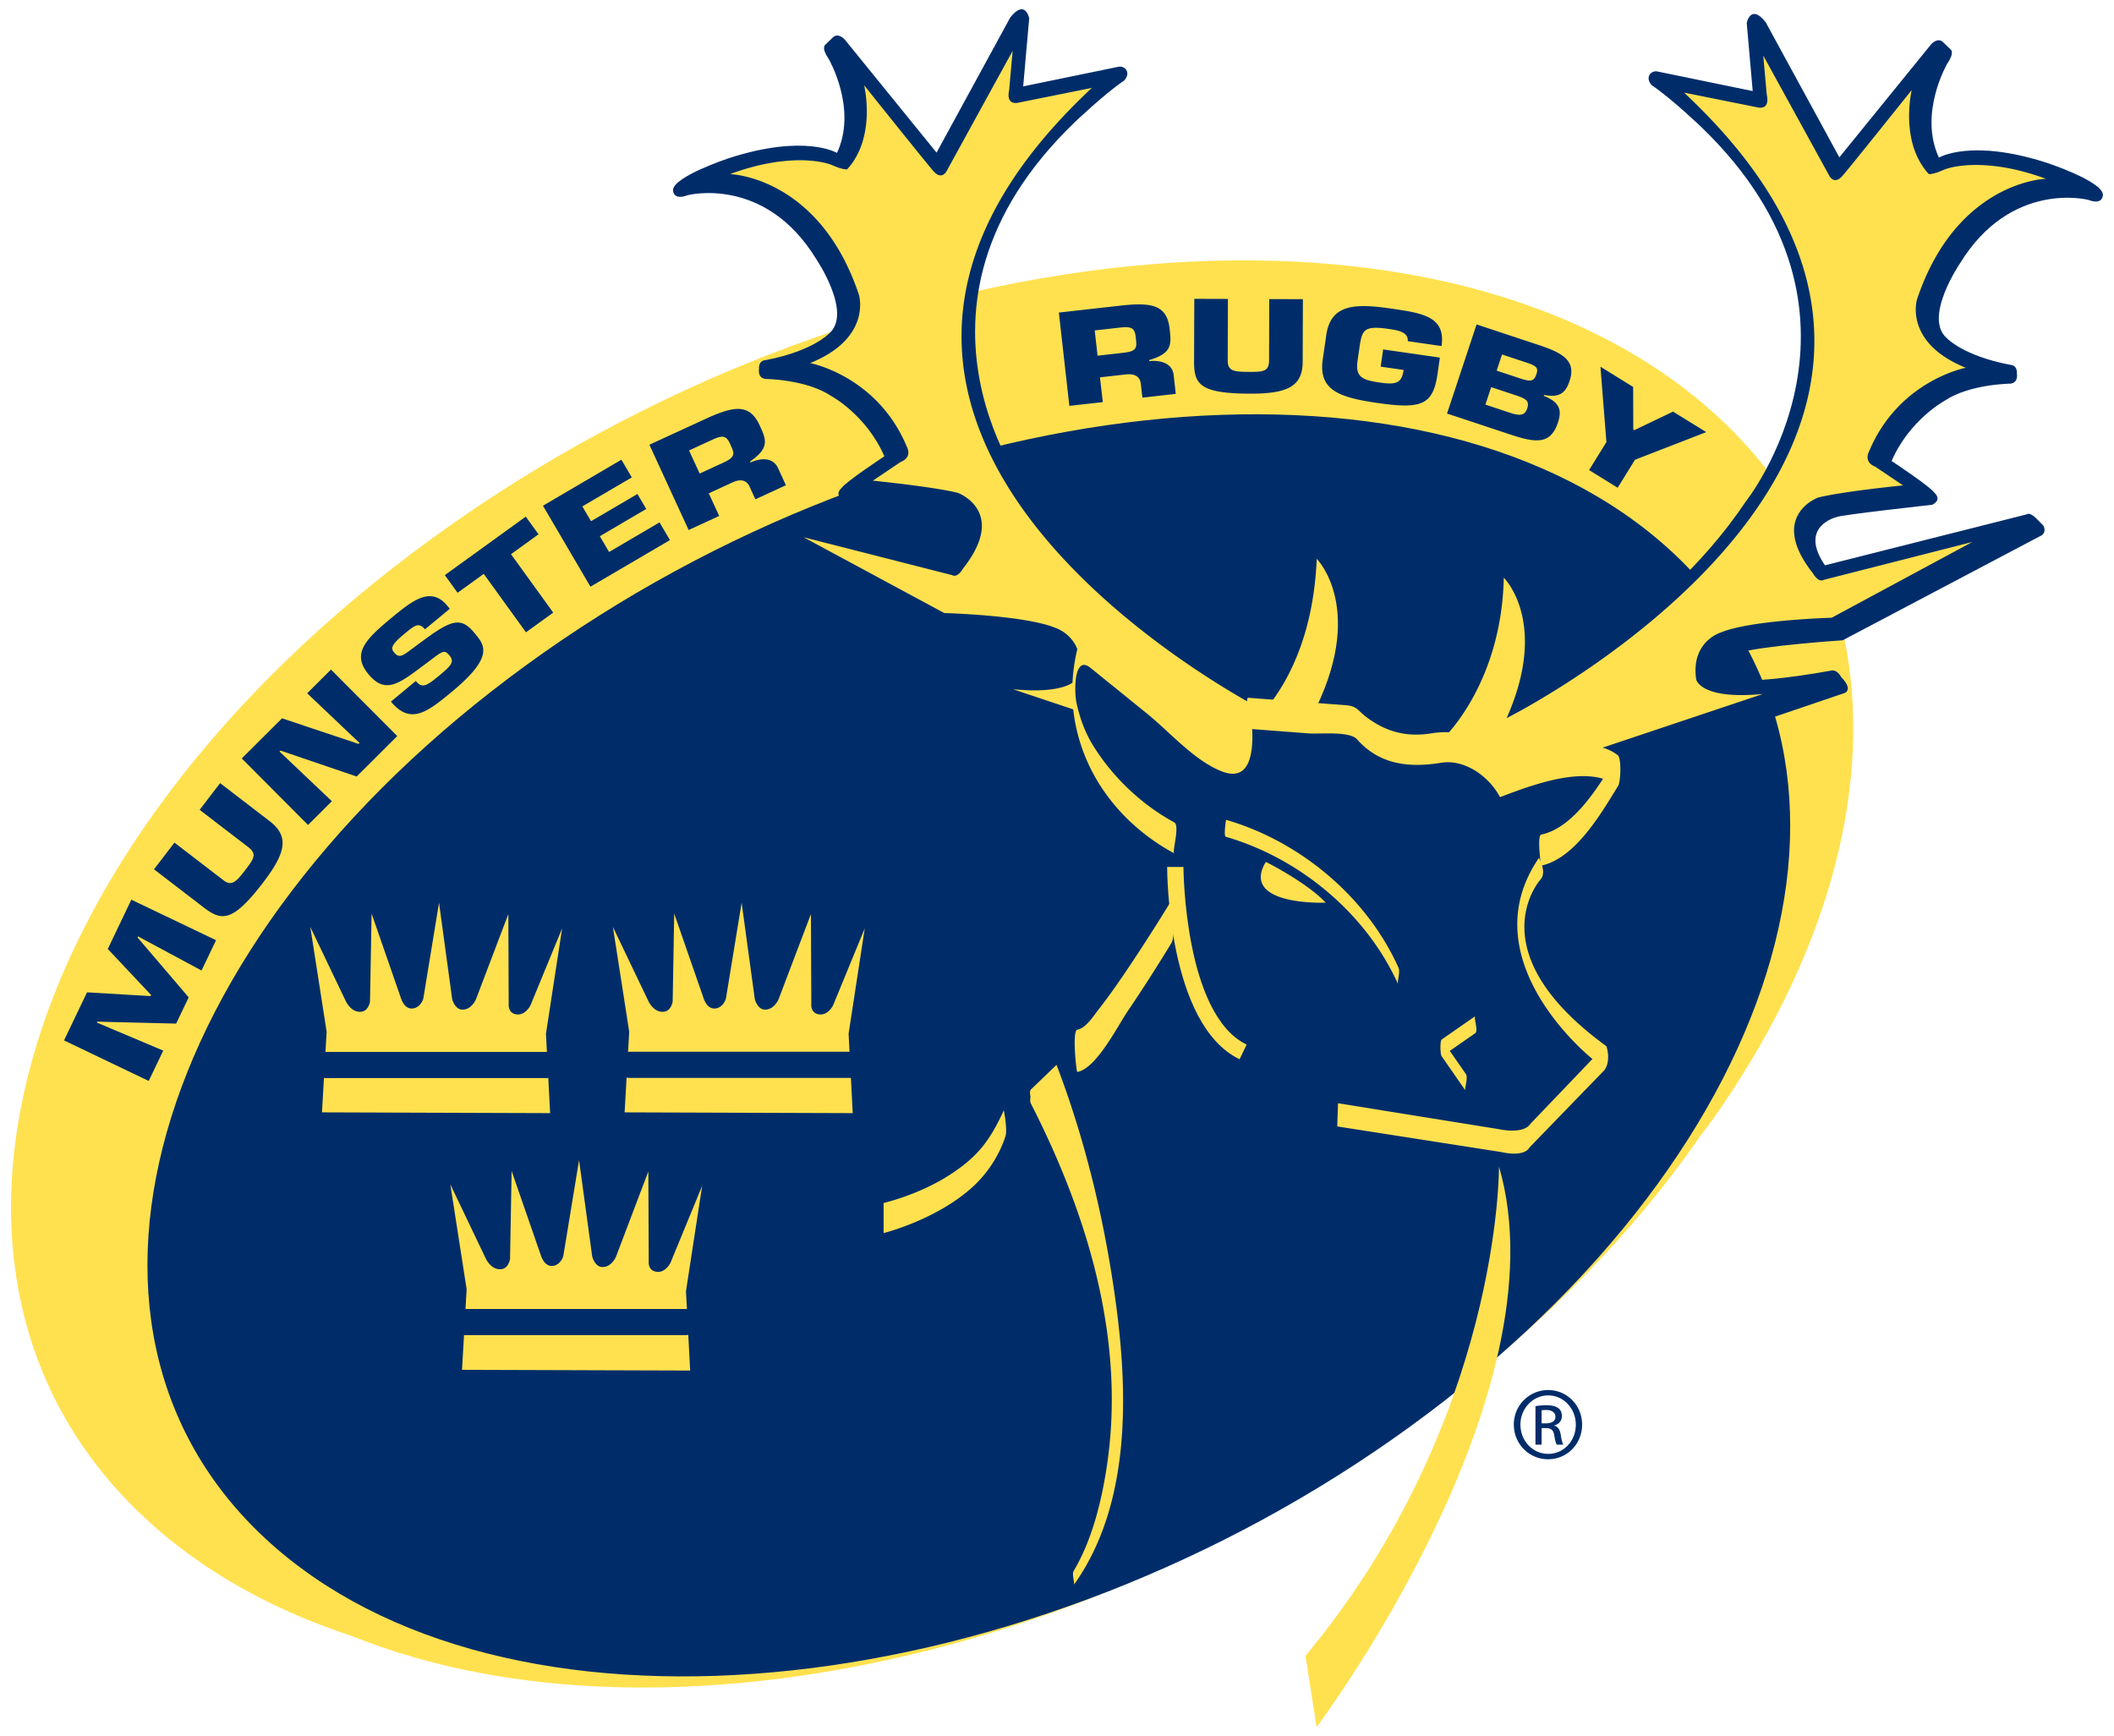 <svg xmlns="http://www.w3.org/2000/svg" width="187.5" height="154" viewBox="0 0 187.5 154"><clipPath id="a"><path d="M34.016 682.807h157.572v126.484H34.016z"/></clipPath><g clip-path="url(#a)" transform="matrix(1.25 0 0 -1.25 -52.94 1011.484)"><path fill="#ffe14f" d="M145.084 710.07c-28.723-22.153-67.823-27.263-87.325-11.407-19.501 15.85-12.03 46.661 16.692 68.817 28.723 22.153 67.82 27.26 87.329 11.408 19.497-15.852 12.024-46.663-16.696-68.818"/><path fill="#002d6a" d="M142.486 708.018c-27.118-19.725-63.154-23.638-80.489-8.73s-9.406 42.986 17.711 62.717c27.115 19.731 63.15 23.641 80.486 8.733 17.335-14.909 9.406-42.988-17.708-62.72"/><path fill="#ffe14f" d="M59.11 698.766c-18.031 15.495-9.741 44.736 18.518 65.306 28.257 20.574 65.782 24.688 83.813 9.19 12.53-10.77 12.34-28.17 1.583-44.691 13.84 18.755 14.882 39.29.397 51.783-19.567 16.867-60.015 12.697-90.346-9.32-30.332-22.015-39.06-53.531-19.5-70.4 4.988-4.301 11.34-7.226 18.531-8.845-4.96 1.557-9.376 3.864-12.996 6.977"/><path fill="#ffe14f" d="M79.994 737.856s-.365-.773-1.05-.636c-.581.12-.498.734-.498.734l-.024 6.374-2.3-6.052s-.32-.773-1.004-.726c-.498.035-.68.731-.68.731l-.935 6.85-1.115-6.798s-.138-.546-.64-.684c-.705-.188-.955.735-.955.735l-2.074 5.976-.113-6.24s-.093-.682-.64-.725c-.733-.062-1.09.778-1.09.778l-2.506 5.241 1.158-7.436-.33-5.72 16.189-.055-.296 5.633 1.147 7.476z"/><path fill="#002d6a" d="M81.14 732.69H65.467a.93.93 0 0 0 0 1.857H81.14a.93.93 0 0 0 0-1.858"/><path fill="#ffe14f" d="M101.466 737.856s-.366-.773-1.048-.636c-.584.12-.499.734-.499.734l-.027 6.374-2.299-6.052s-.319-.773-1.004-.726c-.496.035-.678.731-.678.731l-.936 6.85-1.115-6.798s-.138-.546-.638-.684c-.706-.188-.956.735-.956.735l-2.075 5.976-.11-6.24s-.099-.682-.644-.725c-.73-.062-1.088.778-1.088.778l-2.508 5.241 1.157-7.436-.327-5.72 16.187-.055-.294 5.633 1.146 7.476zM89.929 719.589s-.366-.774-1.048-.634c-.583.117-.498.733-.498.733l-.028 6.375-2.298-6.054s-.32-.773-1.005-.725c-.496.036-.678.73-.678.73l-.935 6.851-1.117-6.799s-.136-.544-.637-.683c-.706-.187-.957.734-.957.734l-2.073 5.978-.113-6.24s-.096-.686-.641-.727c-.732-.06-1.09.778-1.09.778l-2.506 5.243 1.157-7.438-.327-5.721 16.187-.052-.296 5.633 1.148 7.475z"/><path fill="#002d6a" d="m159.995 804.108 6.722-1.383-.425 4.829s.277 1.405 1.34.064l5.232-9.594 6.513 8.02s.425.489.806.19l.595-.574s.277-.211-.253-.978c0 0-2.064-3.532-.595-6.678 0 0 2.275 1.38 7.701-.384 0 0 3.913-1.298 3.934-2.254 0 0 .022-.767-1.042-.361 0 0-5.465 1.424-9.104-4.512 0 0-2.638-3.87-.91-5.317 0 0 1.144-1.235 4.462-1.872 0 0 .532.022.49-.638 0 0 .128-.617-.446-.701 0 0-2.915-.022-4.679-1.214 0 0-2.49-1.34-3.765-4.275 0 0 2.742-1.808 3.04-2.255 0 0 .574-.468-.15-.851 0 0-6.556-.723-6.787-.872 0 0-2.746-.638-.83-3.423l14.315 3.615s.197.214.73-.34l.443-.448s.3-.49-.189-.744l-.49-.254-13.552-7.15s-5.872-.383-7.55-.935c0 0-1.34-.256-1.47-1.723 0 0 1.488-.702 8.213.509 0 0 .38.13.701-.466 0 0 .81-.747.296-1.107l-16.039-5.446s.487 1.147-1.299 1.488c0 0-2.356.66-6.97-1.32 0 0-.554-.041-.893.768l1.404 3.977s10.506 4.812 16.716 14.08c0 0 10.647 13.323-3.15 26.602 0 0-2.067 1.983-3.513 2.963 0 0-.42.42-.096.809 0 0 .206.245.544.155M119.196 763.332s6.274-5.074 8.453-6.859c.798-.069 1.835-.256 3.118-.666.322.432.45 1.265.145 2.77l1.757-.135-.491 1.391s-10.507 4.811-16.715 14.081c0 0-10.65 13.322 3.147 26.6 0 0 2.069 1.983 3.513 2.964 0 0 .422.421.097.81 0 0-.206.245-.544.154l-6.723-1.383.426 4.83s-.276 1.402-1.341.063l-5.232-9.594-6.511 8.02s-.425.488-.81.19l-.593-.574s-.277-.213.255-.979c0 0 2.063-3.53.595-6.679 0 0-2.278 1.383-7.701-.382 0 0-3.915-1.299-3.936-2.255 0 0-.021-.767 1.043-.36 0 0 5.466 1.423 9.104-4.51 0 0 2.636-3.872.914-5.32 0 0-1.15-1.232-4.468-1.87 0 0-.532.02-.49-.639 0 0-.125-.618.448-.7 0 0 2.914-.024 4.68-1.215 0 0 2.49-1.339 3.766-4.275 0 0-2.743-1.808-3.042-2.256 0 0-.574-.467.149-.85 0 0 6.554-.724 6.788-.872 0 0 2.744-.639.83-3.425l-11.587 2.69s-.015.164-.547-.39l-.39-.476s-.643-.389-.153-.646c.489-.254.419-.203.419-.203l11-6.294s5.872-.382 7.552-.936c0 0 1.34-.255 1.47-1.723 0 0-1.491-.702-8.213.51 0 0-.382.13-.701-.467 0 0-.81-.745-.3-1.106l10.789-3.663c-.743 1.885-.938 4.112.03 6.63"/><g fill="#ffe14f"><path d="M130.306 734.027c-5.08 2.448-5.138 13.188-5.138 13.644h1.156c0-.104.056-10.469 4.484-12.604zM148.714 726.418s.16-17.991-13.73-34.724l.789-5.051s17.675 23.518 12.94 39.775M115.505 731.38l1.81 1.744s9.508-24.779 1.228-35.897c0 0 7.927 13.111-3.038 34.153"/><path d="M115.505 730.88c.231.223 1.846 1.627 1.815 1.712.2-.532.386-1.071.57-1.61a87 87 0 0 0 2.366-8.37c1.09-4.692 1.802-9.552 1.573-14.376a24 24 0 0 0-1.264-6.661c-.299-.871-.705-1.698-1.147-2.505-.263-.48-.824-2.261-.819-2.251 1.901 3.327 2.515 7.46 2.721 11.22.454 8.336-2.042 16.469-5.802 23.825.063-.124-.153-.718-.026-.966 4.047-7.92 6.75-16.81 5.394-25.768-.376-2.488-1.049-5.226-2.356-7.42-.13-.22.087-.88.027-.965 4.071 5.713 3.852 13.674 2.924 20.324-.78 5.604-2.134 11.244-4.154 16.539q-.007.008-.013.018l-1.809-1.744c-.198-.191.12-.887 0-1.002M132.206 747.913s2.636-1.321 4.005-2.69c0 0-5.667-.16-4.005 2.69"/><path d="M132.241 747.796c-.287-.524-.328-.97-.122-1.33.612-1.066 3.217-1.15 3.875-1.155-1.243 1.161-3.333 2.268-3.753 2.485m3.811-2.662c-.792 0-3.423.09-4.086 1.245-.25.434-.194.964.163 1.578l.042.071.075-.036c.026-.013 2.664-1.343 4.028-2.706l.145-.144-.205-.006s-.059-.002-.162-.002M125.379 745.141a134 134 0 0 0-2.697-4.227c-.761-1.149-1.545-2.287-2.394-3.374-.342-.438-.894-1.315-1.498-1.417-.377-.064-.063-3.007 0-2.997 1.349.23 2.875 3.276 3.557 4.281a117 117 0 0 1 3.11 4.845c.259.421.119 1.38.106 1.842-.002.102-.095 1.193-.184 1.047M147.024 737.08l-2.367-1.645c-.143-.1-.112-1.05-.017-1.187l1.689-2.433c-.077.11.213.905.032 1.166l-1.688 2.433-.016-1.188 2.367 1.647c.241.167-.119 1.126 0 1.208"/><path d="M129.337 749.811c5.258-1.527 9.977-5.473 12.213-10.452-.073.163.172.853.032 1.165-2.247 5.006-6.963 8.962-12.245 10.495.02-.004-.186-1.154 0-1.208M113.58 730.403s.268-1.345.117-1.832c-.15-.487-.775-2.231-2.428-3.692-2.584-2.288-6.22-3.186-6.22-3.186v2.137s2.615.587 4.908 2.135c1.724 1.161 2.61 2.226 3.622 4.437M137.293 730.904l11.393-1.835s1.763-.407 2.264.385l4.395 4.591s-8.795 6.984-3.795 14.271c0 0 .562-.992.13-1.509 0 0-4.656-5.087 4.657-11.856 0 0 .344-.99-.13-1.682l-5.345-5.517s-.26-.69-2.028-.303l-11.598 1.811zM118.59 760.834c-.502-.381-1.665-.816-4.355-.553l4.378-1.466a8.5 8.5 0 0 0-.023 2.019M161.843 802.617l5.221-1.05s.898-.247.65.896l-.248 2.78 4.668-8.496s.338-.741.958-.031c.615.71 4.91 6.087 4.91 6.087s-.895-3.676 1.207-5.964c0 0 .247-.061 1.018.28.773.338 3.368.833 7.293-.618 0 0-6.334-.157-9.146-8.56 0 0-.959-3.06 3.46-4.85 0 0-4.758-.897-6.86-5.933 0 0-.432-.741.434-1.082l1.976-1.33s-4.285-.425-6.025-.863c0 0-3.584-1.297-.37-5.376 0 0 .37-.68.771-.463l10.54 2.687-9.982-5.377s-5.716-.154-7.88-1.05c0 0-2.133-.65-1.73-3.337 0 0 .31-1.452 4.73-1.021l-11.895-3.984s-2.596.216-6.769-1.545c0 0-3.934 2.439-3.954 2.44 0 0 4.08 3.847 4.234 11.34 0 0 3.234-3.15.202-9.964 0 0 39.167 19.553 12.587 44.384M132.415 758.566s-39.17 19.554-12.587 44.385l-5.221-1.05s-.897-.247-.65.895l.248 2.783-4.667-8.498s-.34-.743-.958-.032c-.618.712-4.912 6.088-4.912 6.088s.895-3.677-1.206-5.964c0 0-.248-.06-1.02.278-.772.34-3.367.835-7.291-.617 0 0 6.335-.155 9.146-8.56 0 0 .957-3.06-3.46-4.85 0 0 4.758-.895 6.859-5.932 0 0 .433-.743-.433-1.081l-1.977-1.33s4.286-.428 6.025-.864c0 0 3.585-1.298.37-5.376 0 0-.37-.681-.771-.463l-10.537 2.688 9.98-5.378s5.716-.153 7.88-1.05c0 0 1.402-.427 1.716-2.023q.108.354.247.718s7.103-5.747 8.818-7.16c.684-.1 1.54-.276 2.544-.576.463.34.716 1.179.354 2.98l1.2-.091"/><path d="M135.37 758.237c4.056 7.658.414 11.299.414 11.299-.244-5.617-2.163-9.045-3.924-11.031z"/><path d="M151.705 747.764c2.414.51 4.259 3.702 5.469 5.672.172.279.24 1.948-.03 2.16-1.972 1.556-5.62.156-7.713-.54-.831-.278-.713-.02-1.245.641-1.072 1.334-2.624 1.72-4.254 1.457-1.725-.276-3.137.066-4.547 1.09-.706.514-.702.84-1.553.905l-6.92.527c-.177.014-.086-1.865-.055-2.05.502-3.053-4.023.614-4.43.945a2720 2720 0 0 1-7.231 5.862l-.03-.04c-2.19-6.309.72-12.619 6.504-15.758-.164.09.42 1.972 0 2.201-2.341 1.271-4.396 3.238-5.785 5.497-.558.91-.916 1.925-1.146 2.962-.178.803-.198 3.465.989 2.505l4.028-3.26c1.6-1.297 3.323-3.307 5.27-4.08 2.876-1.14 2.18 3.617 1.94 5.066l-.054-2.05 4.306-.328c.75-.057 2.893.18 3.424-.42 1.607-1.82 3.709-2.027 5.97-1.664 1.682.27 3.394-.977 4.149-2.397q.015-.019.03-.04c2.198.826 6.262 2.42 8.353.769l-.03 2.162c-1.187-1.935-3.002-5.085-5.41-5.594-.3-.063-.016-2.204 0-2.2"/></g><g fill="#002d6a"><path d="m53.935 734.64-1.03-2.152-6.01 2.876 1.632 3.41 4.51-.265.037.076L50 741.852l1.672 3.498 6.01-2.876-1.03-2.151-4.504 2.42-.036-.076 3.629-4.25-.891-1.861-5.596.139-.03-.064zM57.97 753.62l3.524-2.706c1.41-1.08 1.121-2.272-.476-4.354-2.179-2.84-2.947-2.732-4.215-1.76l-3.524 2.705 1.452 1.892 3.496-2.682c.6-.458.954-.01 1.565.785.617.804.778 1.116.158 1.593l-3.432 2.632zM65.9 752.336l-1.69-1.685-4.703 4.72 2.857 2.847 5.428-1.815.068.067-3.712 3.524 1.69 1.684 4.702-4.72-2.882-2.87-5.403 1.84-.068-.068zM72.251 763.64c2.13 1.58 2.794 1.808 3.768.632.703-.85 1.441-1.645-1.59-4.157-1.756-1.454-2.945-2.392-4.339-.71l1.764 1.462c.442-.534.744-.376 1.645.37.864.715 1.114.992.757 1.423-.368.445-.464.353-1.362-.32l-.42-.314c-1.774-1.32-2.76-2.148-3.979-.678-1.217 1.47-.186 2.488 1.615 3.98 1.506 1.247 2.81 2.292 3.982.877l.176-.213-1.764-1.46c-.437.526-.73.282-1.465-.327-.992-.821-.95-1.041-.712-1.327.34-.411.618-.205 1.127.172zM81.607 765.718l-1.934-1.397-2.996 4.147-1.857-1.341-.905 1.253 5.743 4.15.905-1.254-1.952-1.412zM84.289 772.205l3.293 1.931.624-1.064-3.293-1.932.656-1.12 3.581 2.101.738-1.257-5.64-3.306-3.37 5.745 5.567 3.266.737-1.257-3.51-2.057zM93.677 776.36c.932.43.78.672.465 1.358-.25.541-.503.61-1.22.28l-1.678-.774.753-1.637zm-5.247 1.272 4.183 1.924c1.886.84 2.945.965 3.639-.545.464-1.009.735-1.597-.681-2.572l.03-.065c.9.386 1.64.287 1.957-.399l.56-1.218-2.167-.999-.39.85c-.186.46-.588.647-1.238.348l-1.68-.774.74-1.605-2.168-.998zM122.066 784.156c1.021.114.953.393.868 1.143-.068.59-.288.737-1.068.649l-1.837-.208.201-1.791zm-4.582 2.853 4.575.515c2.053.205 3.1-.008 3.284-1.66.124-1.103.197-1.746-1.454-2.227l.008-.071c.975.083 1.65-.243 1.733-.993l.15-1.334-2.37-.267-.104.928c-.033.496-.355.799-1.067.72l-1.837-.208.2-1.757-2.373-.266zM134.8 787.958l-.016-4.442c-.005-1.776-1.128-2.27-3.752-2.262-3.579.013-3.959.69-3.954 2.288l.016 4.442 2.386-.008-.015-4.406c-.004-.756.571-.766 1.572-.77 1.012-.003 1.361.058 1.362.839l.014 4.326zM142.24 784.978c.05.674-.72.776-1.428.88-1.7.244-1.802-.136-1.98-1.197l-.153-1.073c-.17-1.168.354-1.369 1.584-1.546 1.203-.175 1.55-.018 1.683.896l-1.628.234.175 1.222 4.026-.58-.165-1.152c-.32-2.224-1.136-2.519-4.3-2.063-2.785.403-4.152.958-3.845 3.095l.248 1.706c.313 2.18 1.967 2.273 4.564 1.898 2.29-.33 3.918-.573 3.617-2.666zM148.55 782.888l1.63-.54c.791-.263 1.017-.226 1.184.28.126.38.096.548-.533.776l-1.902.631zm-.8-2.41 1.708-.568c.736-.245 1.084-.219 1.256.295.172.523-.064.686-.799.93l-1.755.582zm-.627 5.69 4.461-1.478c1.687-.56 2.604-1.127 2.145-2.509-.263-.802-.653-1.253-1.817-1.016l-.023-.068c1.237-.476 1.265-1.112 1.003-1.904-.514-1.552-1.56-1.44-3.36-.842l-4.505 1.493zM158.364 776.565l-1.23-1.987-2.028 1.255 1.229 1.986-.423 5.348 2.32-1.436.01-3.025.072-.042 2.75 1.317 2.355-1.455zM102.661 732.702H86.986a.93.93 0 0 0 0 1.857h15.675a.93.93 0 0 0 0-1.857M91.021 714.45H75.346a.93.93 0 0 0 0 1.858h15.675a.93.93 0 0 0 0-1.858M151.738 708.193h.315c.359 0 .665.13.665.468 0 .24-.174.478-.665.478-.141 0-.24-.01-.315-.022zm0-1.514h-.436v2.733c.229.032.447.066.774.066.413 0 .685-.088.848-.208s.252-.305.252-.566c0-.359-.241-.577-.534-.664v-.022c.239-.043.402-.26.457-.664.064-.424.13-.587.173-.675h-.457c-.065.088-.13.337-.184.698-.066.347-.24.478-.588.478h-.305zm.457 3.494c-1.077 0-1.96-.925-1.96-2.068 0-1.165.882-2.079 1.97-2.079 1.09-.01 1.96.914 1.96 2.068s-.87 2.08-1.96 2.08zm.01.381c1.34 0 2.406-1.088 2.406-2.449 0-1.383-1.066-2.46-2.416-2.46-1.34 0-2.428 1.077-2.428 2.46a2.434 2.434 0 0 0 2.428 2.45z"/></g></g></svg>